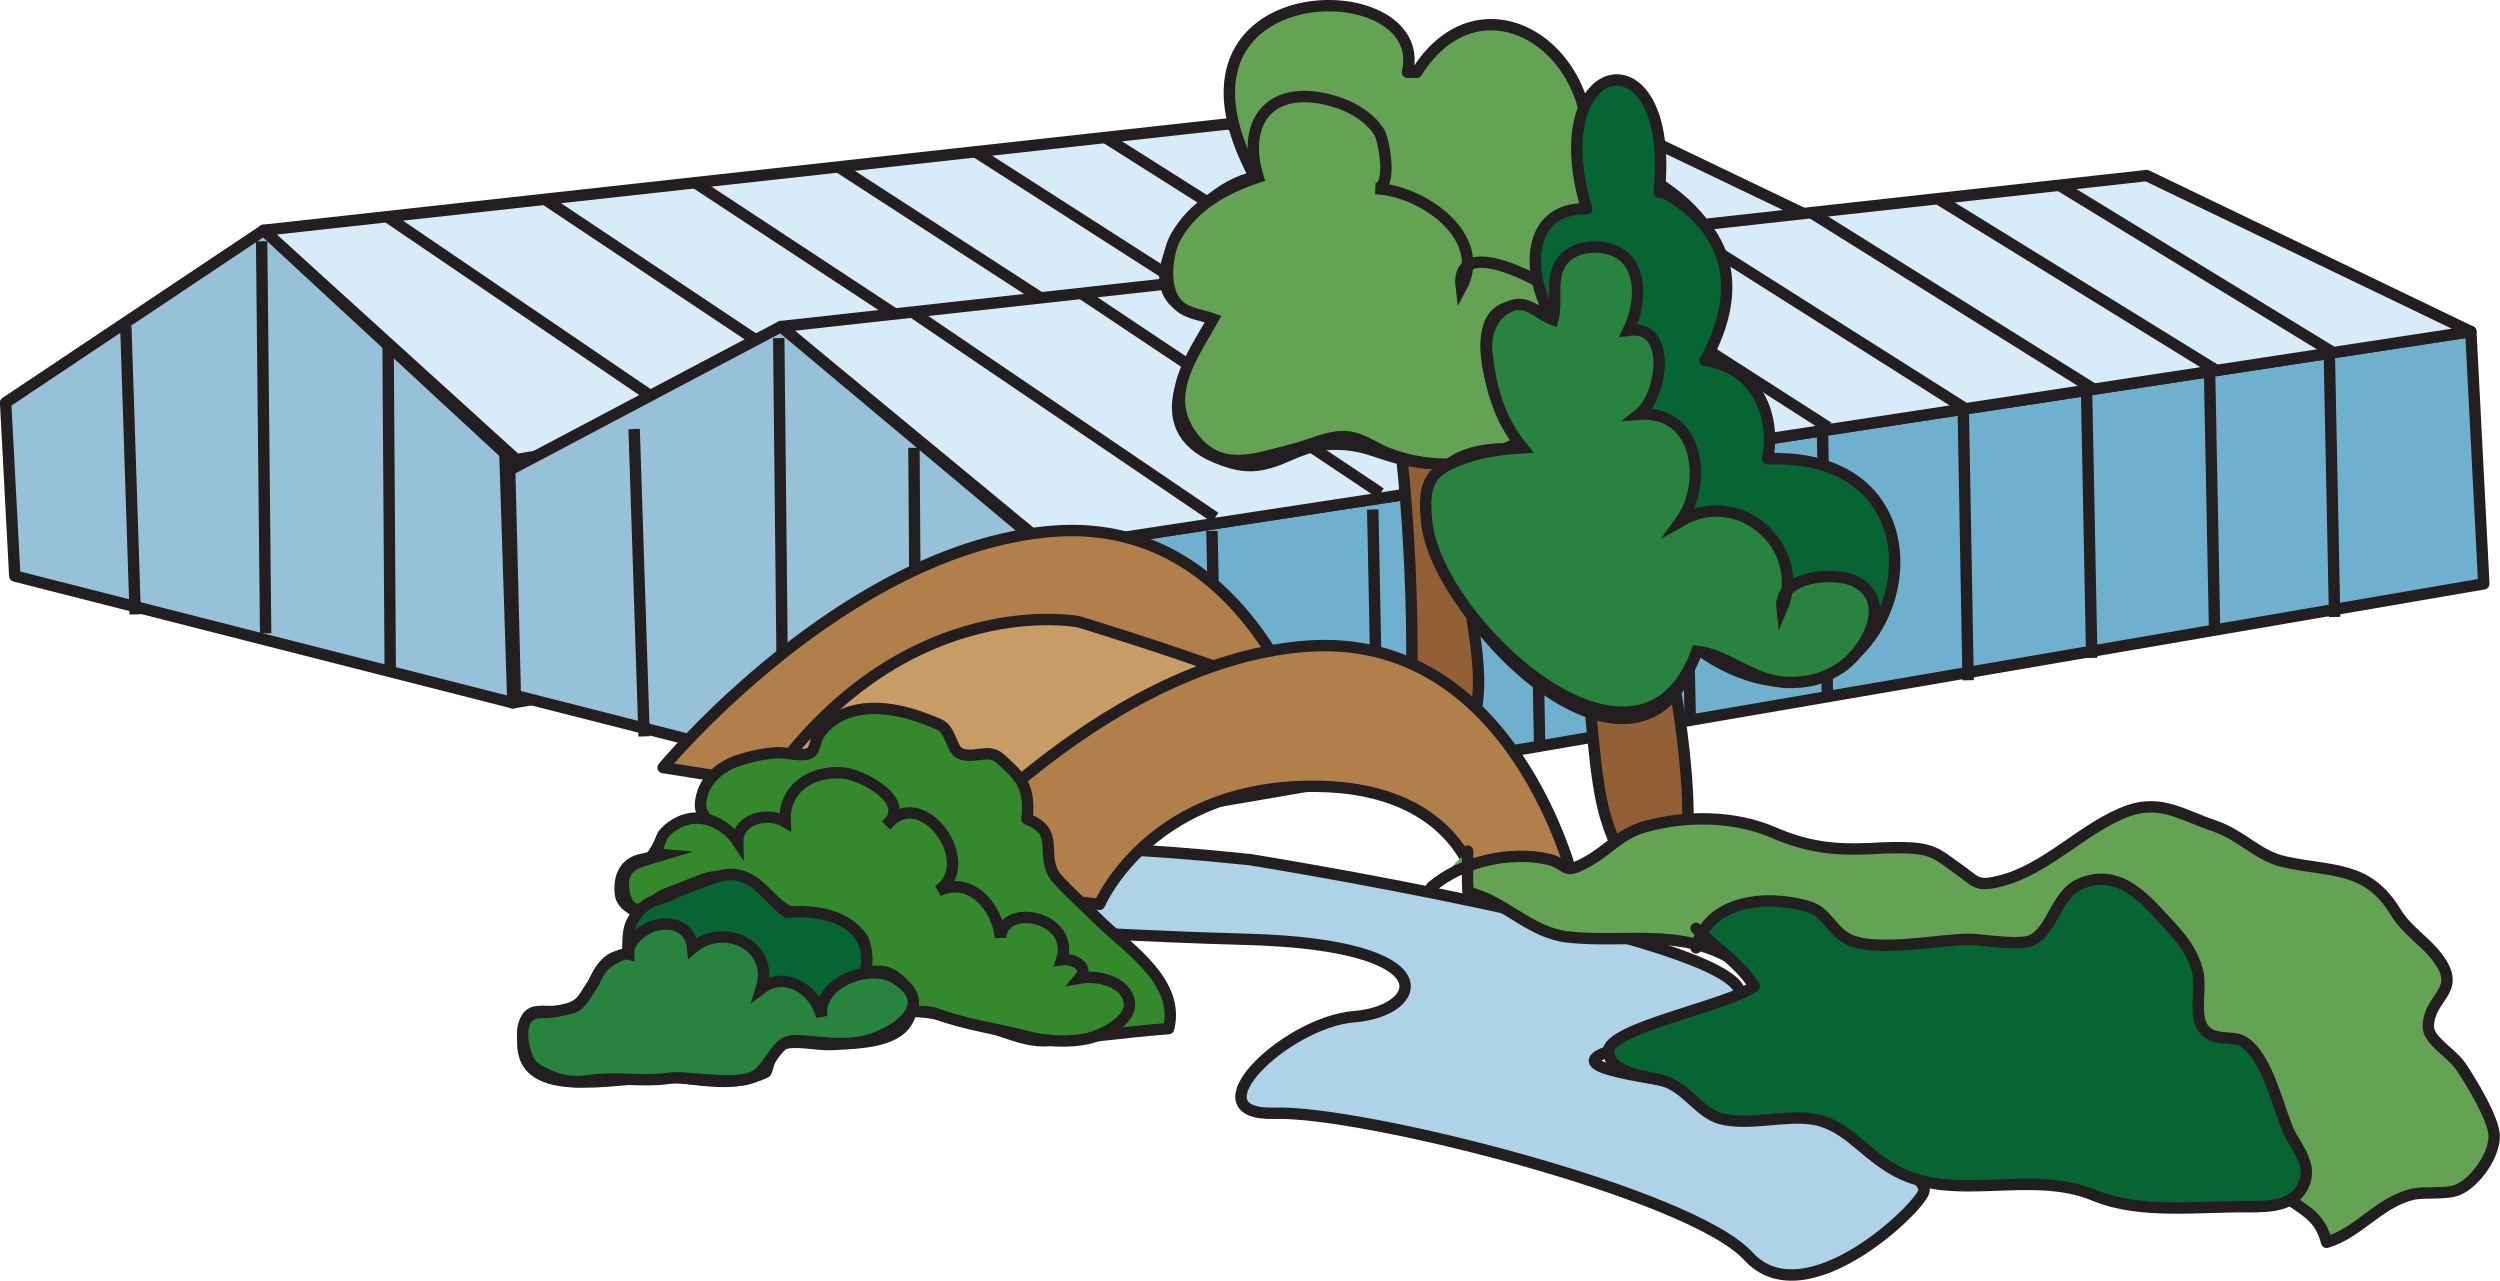 <?xml version="1.0" encoding="utf-8"?>
<!-- Generator: Adobe Illustrator 14.0.0, SVG Export Plug-In . SVG Version: 6.00 Build 43363)  -->
<!DOCTYPE svg PUBLIC "-//W3C//DTD SVG 1.1//EN" "http://www.w3.org/Graphics/SVG/1.1/DTD/svg11.dtd">
<svg version="1.1" id="Laag_1" xmlns="http://www.w3.org/2000/svg" xmlns:xlink="http://www.w3.org/1999/xlink" x="0px" y="0px"
	 width="12.517px" height="6.412px" viewBox="0 0 12.517 6.412" enable-background="new 0 0 12.517 6.412" xml:space="preserve">
<g>
	<g>
		<polygon fill="#6FB0CF" stroke="#231F20" stroke-width="0.057" stroke-linejoin="round" stroke-miterlimit="10" points="
			2.568,3.519 9.311,2.361 9.252,1.176 2.585,2.301 		"/>
		<polygon fill="#D7ECF8" stroke="#231F20" stroke-width="0.057" stroke-linejoin="round" stroke-miterlimit="10" points="
			9.252,1.176 7.729,0.446 1.32,1.153 2.585,2.301 		"/>
		<polygon fill="#96C1D8" stroke="#231F20" stroke-width="0.057" stroke-linejoin="round" stroke-miterlimit="10" points="
			0.028,2.016 0.074,2.884 2.568,3.519 2.528,2.27 1.32,1.153 		"/>
		<g>
			
				<line fill="#BCD9E9" stroke="#231F20" stroke-width="0.057" stroke-linejoin="round" stroke-miterlimit="10" x1="1.935" y1="1.083" x2="3.357" y2="2.05"/>
			
				<line fill="#BCD9E9" stroke="#231F20" stroke-width="0.057" stroke-linejoin="round" stroke-miterlimit="10" x1="2.727" y1="0.997" x2="4.134" y2="1.936"/>
			
				<line fill="#BCD9E9" stroke="#231F20" stroke-width="0.057" stroke-linejoin="round" stroke-miterlimit="10" x1="3.481" y1="0.915" x2="4.869" y2="1.828"/>
			
				<line fill="#BCD9E9" stroke="#231F20" stroke-width="0.057" stroke-linejoin="round" stroke-miterlimit="10" x1="4.198" y1="0.836" x2="5.569" y2="1.724"/>
			
				<line fill="#BCD9E9" stroke="#231F20" stroke-width="0.057" stroke-linejoin="round" stroke-miterlimit="10" x1="4.884" y1="0.76" x2="6.236" y2="1.626"/>
			
				<line fill="#BCD9E9" stroke="#231F20" stroke-width="0.057" stroke-linejoin="round" stroke-miterlimit="10" x1="5.535" y1="0.689" x2="6.871" y2="1.534"/>
			
				<line fill="#BCD9E9" stroke="#231F20" stroke-width="0.057" stroke-linejoin="round" stroke-miterlimit="10" x1="6.158" y1="0.622" x2="7.479" y2="1.444"/>
			
				<line fill="#BCD9E9" stroke="#231F20" stroke-width="0.057" stroke-linejoin="round" stroke-miterlimit="10" x1="6.754" y1="0.556" x2="8.057" y2="1.359"/>
			
				<line fill="#BCD9E9" stroke="#231F20" stroke-width="0.057" stroke-linejoin="round" stroke-miterlimit="10" x1="7.322" y1="0.494" x2="8.609" y2="1.278"/>
			
				<line fill="#B8DAEB" stroke="#231F20" stroke-width="0.057" stroke-linejoin="round" stroke-miterlimit="10" x1="3.344" y1="2.112" x2="3.367" y2="3.367"/>
			
				<line fill="#B8DAEB" stroke="#231F20" stroke-width="0.057" stroke-linejoin="round" stroke-miterlimit="10" x1="4.098" y1="2.012" x2="4.122" y2="3.265"/>
			
				<line fill="#B8DAEB" stroke="#231F20" stroke-width="0.057" stroke-linejoin="round" stroke-miterlimit="10" x1="4.856" y1="1.886" x2="4.882" y2="3.14"/>
			
				<line fill="#B8DAEB" stroke="#231F20" stroke-width="0.057" stroke-linejoin="round" stroke-miterlimit="10" x1="5.562" y1="1.754" x2="5.586" y2="3.007"/>
			
				<line fill="#B8DAEB" stroke="#231F20" stroke-width="0.057" stroke-linejoin="round" stroke-miterlimit="10" x1="6.209" y1="1.654" x2="6.232" y2="2.908"/>
			
				<line fill="#B8DAEB" stroke="#231F20" stroke-width="0.057" stroke-linejoin="round" stroke-miterlimit="10" x1="6.869" y1="1.559" x2="6.893" y2="2.813"/>
			
				<line fill="#B8DAEB" stroke="#231F20" stroke-width="0.057" stroke-linejoin="round" stroke-miterlimit="10" x1="7.447" y1="1.456" x2="7.471" y2="2.708"/>
			
				<line fill="#B8DAEB" stroke="#231F20" stroke-width="0.057" stroke-linejoin="round" stroke-miterlimit="10" x1="8.021" y1="1.325" x2="8.047" y2="2.579"/>
			
				<line fill="#B8DAEB" stroke="#231F20" stroke-width="0.057" stroke-linejoin="round" stroke-miterlimit="10" x1="8.588" y1="1.261" x2="8.611" y2="2.516"/>
			
				<line fill="#BCD9E9" stroke="#231F20" stroke-width="0.057" stroke-linejoin="round" stroke-miterlimit="10" x1="0.63" y1="1.634" x2="0.677" y2="3.076"/>
			
				<line fill="#BCD9E9" stroke="#231F20" stroke-width="0.057" stroke-linejoin="round" stroke-miterlimit="10" x1="1.31" y1="1.208" x2="1.33" y2="3.171"/>
			
				<line fill="#BCD9E9" stroke="#231F20" stroke-width="0.057" stroke-linejoin="round" stroke-miterlimit="10" x1="1.954" y1="3.375" x2="1.943" y2="1.721"/>
		</g>
	</g>
	<g>
		<polygon fill="#6FB0CF" stroke="#231F20" stroke-width="0.057" stroke-linejoin="round" stroke-miterlimit="10" points="
			5.242,4.16 12.436,2.923 12.371,1.66 5.257,2.747 		"/>
		<polygon fill="#D7ECF8" stroke="#231F20" stroke-width="0.057" stroke-linejoin="round" stroke-miterlimit="10" points="
			12.371,1.66 10.748,0.879 3.91,1.635 5.257,2.747 		"/>
		<polygon fill="#96C1D8" stroke="#231F20" stroke-width="0.057" stroke-linejoin="round" stroke-miterlimit="10" points="
			2.552,2.353 2.58,3.482 5.242,4.16 5.197,2.713 3.91,1.635 		"/>
		<g>
			
				<line fill="#BCD9E9" stroke="#231F20" stroke-width="0.057" stroke-linejoin="round" stroke-miterlimit="10" x1="4.566" y1="1.561" x2="6.084" y2="2.591"/>
			
				<line fill="#BCD9E9" stroke="#231F20" stroke-width="0.057" stroke-linejoin="round" stroke-miterlimit="10" x1="5.413" y1="1.468" x2="6.912" y2="2.469"/>
			
				<line fill="#BCD9E9" stroke="#231F20" stroke-width="0.057" stroke-linejoin="round" stroke-miterlimit="10" x1="6.217" y1="1.379" x2="7.697" y2="2.354"/>
			
				<line fill="#BCD9E9" stroke="#231F20" stroke-width="0.057" stroke-linejoin="round" stroke-miterlimit="10" x1="6.982" y1="1.296" x2="8.443" y2="2.245"/>
			
				<line fill="#BCD9E9" stroke="#231F20" stroke-width="0.057" stroke-linejoin="round" stroke-miterlimit="10" x1="7.713" y1="1.216" x2="9.154" y2="2.14"/>
			
				<line fill="#BCD9E9" stroke="#231F20" stroke-width="0.057" stroke-linejoin="round" stroke-miterlimit="10" x1="8.408" y1="1.14" x2="9.832" y2="2.041"/>
			
				<line fill="#BCD9E9" stroke="#231F20" stroke-width="0.057" stroke-linejoin="round" stroke-miterlimit="10" x1="9.072" y1="1.067" x2="10.479" y2="1.946"/>
			
				<line fill="#BCD9E9" stroke="#231F20" stroke-width="0.057" stroke-linejoin="round" stroke-miterlimit="10" x1="9.709" y1="0.999" x2="11.096" y2="1.854"/>
			
				<line fill="#BCD9E9" stroke="#231F20" stroke-width="0.057" stroke-linejoin="round" stroke-miterlimit="10" x1="10.316" y1="0.931" x2="11.686" y2="1.768"/>
			
				<line fill="#B8DAEB" stroke="#231F20" stroke-width="0.057" stroke-linejoin="round" stroke-miterlimit="10" x1="6.068" y1="2.658" x2="6.096" y2="3.996"/>
			
				<line fill="#B8DAEB" stroke="#231F20" stroke-width="0.057" stroke-linejoin="round" stroke-miterlimit="10" x1="6.873" y1="2.551" x2="6.9" y2="3.89"/>
			
				<line fill="#B8DAEB" stroke="#231F20" stroke-width="0.057" stroke-linejoin="round" stroke-miterlimit="10" x1="7.684" y1="2.417" x2="7.709" y2="3.753"/>
			
				<line fill="#B8DAEB" stroke="#231F20" stroke-width="0.057" stroke-linejoin="round" stroke-miterlimit="10" x1="8.436" y1="2.277" x2="8.463" y2="3.615"/>
			
				<line fill="#B8DAEB" stroke="#231F20" stroke-width="0.057" stroke-linejoin="round" stroke-miterlimit="10" x1="9.125" y1="2.169" x2="9.15" y2="3.507"/>
			
				<line fill="#B8DAEB" stroke="#231F20" stroke-width="0.057" stroke-linejoin="round" stroke-miterlimit="10" x1="9.83" y1="2.068" x2="9.854" y2="3.406"/>
			
				<line fill="#B8DAEB" stroke="#231F20" stroke-width="0.057" stroke-linejoin="round" stroke-miterlimit="10" x1="10.447" y1="1.958" x2="10.473" y2="3.294"/>
			
				<line fill="#B8DAEB" stroke="#231F20" stroke-width="0.057" stroke-linejoin="round" stroke-miterlimit="10" x1="11.062" y1="1.817" x2="11.088" y2="3.156"/>
			
				<line fill="#B8DAEB" stroke="#231F20" stroke-width="0.057" stroke-linejoin="round" stroke-miterlimit="10" x1="11.662" y1="1.75" x2="11.689" y2="3.089"/>
			
				<line fill="#BCD9E9" stroke="#231F20" stroke-width="0.057" stroke-linejoin="round" stroke-miterlimit="10" x1="3.175" y1="2.148" x2="3.225" y2="3.687"/>
			
				<line fill="#BCD9E9" stroke="#231F20" stroke-width="0.057" stroke-linejoin="round" stroke-miterlimit="10" x1="3.899" y1="1.693" x2="3.921" y2="3.787"/>
			
				<line fill="#BCD9E9" stroke="#231F20" stroke-width="0.057" stroke-linejoin="round" stroke-miterlimit="10" x1="4.588" y1="4.003" x2="4.576" y2="2.242"/>
		</g>
	</g>
</g>
<g>
	<g>
		
			<path fill="#935F35" stroke="#231F20" stroke-width="0.057" stroke-linecap="round" stroke-linejoin="round" stroke-miterlimit="10" d="
			M6.914,1.612C7.049,2.228,7.096,3.121,7.055,3.75c0.564,0.096,0.277-0.691,0.26-1.021c-0.01-0.204,0.039-1.489-0.4-1.027"/>
		
			<path fill="#64A254" stroke="#231F20" stroke-width="0.057" stroke-linecap="round" stroke-linejoin="round" stroke-miterlimit="10" d="
			M7.047,0.361c0.123-0.512-1.32-0.503-0.764,0.526C5.94,0.952,5.564,1.577,6.104,1.575C5.91,1.854,5.729,2.191,6.164,2.317
			c0.197,0.058,0.299-0.078,0.471-0.091c0.223-0.016,0.27,0.071,0.504,0.092c0.25,0.022,0.318-0.069,0.502-0.112
			c0.059-0.015,0.064-0.116,0.166-0.137c0.07-0.016,0.184,0.083,0.27,0.078C8.377,2.13,8.861,2.003,8.393,1.625
			c0.562-0.254-0.066-0.833-0.445-0.823c0.061-0.576-0.539-0.945-0.855-0.44H7.047z"/>
	</g>
	<path fill="#64A254" stroke="#231F20" stroke-width="0.057" stroke-miterlimit="10" d="M5.888,1.184
		c0.091-0.159,0.247-0.242,0.411-0.297C6.217,0.622,6.348,0.431,6.637,0.496c0.1,0.022,0.213,0.076,0.27,0.168
		c0.021,0.036,0.07,0.284-0.021,0.28C7.123,0.953,7.453,1.187,7.316,1.44C7.279,1.152,7.775,1.433,7.84,1.501
		C7.713,1.286,8.107,1.29,8.221,1.348c0.094,0.05,0.105,0.109,0.145,0.19c0.039,0.075,0.078,0.09,0.145,0.159
		c0.176,0.188,0.043,0.32-0.145,0.396c-0.078,0.031-0.158,0.061-0.24,0.032c-0.023-0.152-0.139-0.444-0.34-0.312
		C7.717,1.859,7.721,2,7.707,2.073c-0.018,0.123-0.16,0.169-0.264,0.213c-0.146,0.063-0.352,0.041-0.5-0.019
		c-0.078-0.032-0.141-0.086-0.23-0.081C6.633,2.19,6.541,2.235,6.467,2.252C6.283,2.299,6.104,2.371,5.968,2.183
		C5.819,1.981,5.969,1.784,6.074,1.597c-0.082-0.029-0.17-0.026-0.211-0.125C5.831,1.389,5.846,1.258,5.888,1.184z"/>
</g>
<g>
	<g>
		
			<path fill="#935F35" stroke="#231F20" stroke-width="0.057" stroke-linecap="round" stroke-linejoin="round" stroke-miterlimit="10" d="
			M7.949,3.421c0.018,0.105,0.031,0.477,0.09,0.67c0.09,0.299,0.262,0.51,0.402,0.09C8.479,4.07,8.404,3.437,8.354,3.33
			C8.23,3.054,7.838,2.933,7.949,3.376"/>
		
			<path fill="#066532" stroke="#231F20" stroke-width="0.057" stroke-linecap="round" stroke-linejoin="round" stroke-miterlimit="10" d="
			M8.307,0.963c0.086-0.824-0.598-0.697-0.363,0.082C7.631,1.04,7.646,1.385,7.768,1.583C7.256,1.344,7.453,2.058,7.633,2.25
			c-1.34-0.104,0.512,2.206,0.861,0.995C9.457,3.935,9.971,2.257,8.85,2.297C8.896,2.06,8.775,1.835,8.537,1.805
			c0.383-0.7-0.391-0.896-0.184-0.842H8.307z"/>
	</g>
	<path fill="#27833E" stroke="#231F20" stroke-width="0.057" stroke-miterlimit="10" d="M7.803,1.338
		C7.838,1.259,7.928,1.23,8.01,1.238C8.229,1.258,8.229,1.5,8.154,1.653c0.223-0.03,0.168,0.331,0.053,0.421
		c0.303-0.021,0.342,0.35,0.209,0.534c0.301-0.173,0.633,0.141,0.506,0.438C8.904,2.881,9.188,2.859,9.291,2.912
		c0.195,0.1,0.047,0.361-0.09,0.441C9.119,3.402,9.053,3.417,8.953,3.417C8.775,3.414,8.652,3.277,8.496,3.261
		C8.205,4.052,7.193,3.113,7.143,2.612C7.131,2.48,7.131,2.384,7.256,2.325c0.113-0.056,0.238-0.076,0.367-0.083
		c-0.121-0.151-0.16-0.298-0.18-0.489c-0.006-0.08,0.027-0.172,0.102-0.212C7.643,1.49,7.693,1.57,7.775,1.6
		C7.797,1.518,7.768,1.413,7.803,1.338z"/>
</g>
<path fill="#AED3E7" stroke="#231F20" stroke-width="0.057" stroke-linejoin="round" stroke-miterlimit="10" d="M6.258,4.304
	c0,0,2.234,0.359,2.439,0.633c0.209,0.277-1.379,0.318-0.383,0.469c0.992,0.152,1.32,0.484,1.32,0.553s-0.592,0.648-0.881,0.33
	c-0.289-0.316-1.943-0.73-2.371-0.715c-0.429,0.012,0.055-0.457,0.4-0.484c0.344-0.027,0.48-0.359-0.539-0.387
	C5.224,4.675,4.382,4.593,4.382,4.593S4.024,4.07,6.258,4.304z"/>
<g>
	<path fill="#B17F49" stroke="#231F20" stroke-width="0.057" stroke-linejoin="round" stroke-miterlimit="10" d="M3.32,3.843
		l0.687,0.109c0,0,0.467-0.797,1.237-0.824c0.77-0.027,0.879,0.715,0.879,0.715h0.494c0,0-0.303-1.265-1.347-1.183
		C4.228,2.744,3.32,3.843,3.32,3.843z"/>
	<path fill="#C89C65" stroke="#231F20" stroke-width="0.057" stroke-linejoin="round" stroke-miterlimit="10" d="M3.877,3.876
		L5.34,4.433c0,0,0.144-0.906,0.99-0.846C7.174,3.65,5.4,3.113,5.4,3.113S4.557,2.949,3.877,3.876z"/>
	<path fill="#B17F49" stroke="#231F20" stroke-width="0.057" stroke-linejoin="round" stroke-miterlimit="10" d="M4.584,4.419
		l0.921,0.109c0,0,0.239-0.564,1.009-0.59c0.77-0.029,0.873,0.48,0.873,0.48h0.494c0,0-0.301-1.264-1.346-1.182
		S4.584,4.419,4.584,4.419z"/>
</g>
<g>
	<g>
		
			<path fill="#35892D" stroke="#231F20" stroke-width="0.057" stroke-linecap="round" stroke-linejoin="round" stroke-miterlimit="10" d="
			M4.7,5.078c0.004,0,0.006,0,0.009,0c0.042,0.008,0.088,0.004,0.128,0.02c0.041,0.016,0.079,0.031,0.122,0.047
			C5.053,5.173,5.146,5.218,5.248,5.21C5.443,5.195,5.631,5.167,5.851,5.15c0.061-0.242-0.22-0.412-0.354-0.549
			C5.457,4.562,5.298,4.414,5.279,4.382C5.21,4.271,5.309,4.164,5.142,4.101C5.16,3.937,5.107,3.886,5.005,3.796
			c-0.057-0.051-0.138,0.008-0.2-0.025C4.762,3.75,4.762,3.656,4.704,3.628C4.573,3.57,4.413,3.523,4.271,3.56
			C4.2,3.578,4.134,3.621,4.096,3.685C4.081,3.71,4.081,3.755,4.057,3.769c-0.035,0.023-0.127-0.004-0.17,0
			c-0.068,0.004-0.139,0.02-0.203,0.043C3.62,3.835,3.558,3.882,3.529,3.943C3.516,3.968,3.506,4.007,3.507,4.037
			c0.002,0.031,0.028,0.053,0.032,0.082c-0.055-0.012-0.103-0.01-0.152,0.014C3.328,4.162,3.32,4.195,3.289,4.246
			C3.254,4.306,3.261,4.289,3.193,4.308C3.124,4.332,3.099,4.394,3.106,4.472c0.007,0.09,0.148,0.109,0.211,0.156
			c0.114,0.09,0.236,0.211,0.386,0.277C3.84,4.968,4.03,4.951,4.17,4.99c0.096,0.027,0.195,0.041,0.293,0.057
			C4.541,5.058,4.621,5.064,4.7,5.078z"/>
		<path fill="#35892D" stroke="#231F20" stroke-width="0.057" stroke-miterlimit="10" d="M3.694,4.214
			c-0.002-0.117,0.153-0.15,0.237-0.1c-0.008-0.166,0.13-0.256,0.287-0.244C4.31,3.875,4.575,4.011,4.438,4.132
			C4.613,3.917,4.905,4.32,4.698,4.46c0.166-0.078,0.296,0.086,0.311,0.234c0.014-0.18,0.375-0.104,0.307,0.111
			c0.055-0.008,0.14,0.033,0.09,0.092C5.49,4.882,5.637,4.91,5.654,5.017C5.67,5.109,5.514,5.187,5.44,5.201
			c-0.087,0.018-0.204,0.014-0.292-0.01C4.997,5.152,4.834,5.13,4.688,5.076c-0.039-0.014-0.075-0.01-0.116-0.012
			c0.003-0.041-0.017-0.08-0.035-0.115C4.517,4.914,4.478,4.88,4.44,4.869C4.418,4.861,4.396,4.865,4.371,4.863
			C4.337,4.857,4.34,4.851,4.337,4.82C4.332,4.775,4.342,4.726,4.31,4.687C4.275,4.644,4.2,4.601,4.146,4.587
			C4.091,4.57,4.033,4.578,3.975,4.57C3.918,4.56,3.867,4.498,3.822,4.462C3.777,4.425,3.738,4.394,3.679,4.39
			c-0.062-0.004-0.11-0.006-0.166,0.016c-0.061,0.023-0.118,0.047-0.18,0.07C3.288,4.492,3.229,4.56,3.185,4.552
			c-0.057-0.01-0.073-0.113-0.061-0.158c0.02-0.07,0.088-0.082,0.154-0.102c-0.001,0,0.034-0.102,0.042-0.113
			c0.03-0.037,0.077-0.068,0.125-0.078C3.538,4.078,3.643,4.136,3.694,4.214z"/>
	</g>
	<g>
		
			<path fill="#066532" stroke="#231F20" stroke-width="0.057" stroke-linecap="round" stroke-linejoin="round" stroke-miterlimit="10" d="
			M3.941,4.568C3.86,4.511,3.801,4.404,3.697,4.382c-0.056-0.012-0.099,0.006-0.15,0.023C3.482,4.429,3.421,4.449,3.358,4.48
			C3.33,4.494,3.301,4.5,3.271,4.511c-0.045,0.016-0.09,0.066-0.109,0.109C3.137,4.673,3.149,4.73,3.14,4.785
			c-0.156-0.012-0.147,0.18-0.252,0.246C2.741,5.125,2.612,4.96,2.618,5.23C2.625,5.535,3.161,5.371,3.39,5.394
			c0.178,0.02,0.296,0.043,0.443-0.025C3.845,5.363,3.852,5.257,3.914,5.23c0.058-0.027,0.184,0.004,0.249,0
			C4.271,5.222,4.48,5.226,4.542,5.113c0.081-0.145-0.058-0.262-0.21-0.246C4.388,4.625,4.141,4.546,3.941,4.568z"/>
		<path fill="#27833E" stroke="#231F20" stroke-width="0.057" stroke-miterlimit="10" d="M3.468,4.746
			c0.16-0.133,0.411-0.008,0.344,0.203c0.118-0.09,0.27,0.004,0.302,0.141C4.092,4.917,4.352,4.824,4.475,4.894
			c0.242,0.141-0.021,0.299-0.169,0.324c-0.093,0.014-0.17,0.004-0.262-0.004C3.997,5.21,3.95,5.203,3.914,5.234
			c-0.054,0.047-0.08,0.131-0.148,0.16C3.699,5.421,3.601,5.41,3.531,5.406C3.466,5.404,3.404,5.39,3.34,5.4
			C3.213,5.417,3.08,5.39,2.95,5.41c-0.056,0.01-0.125,0.006-0.179-0.016c-0.046-0.02-0.106-0.043-0.126-0.088
			c-0.036-0.08-0.06-0.244,0.071-0.236c0.053,0,0.1-0.012,0.151-0.025c0.043-0.014,0.066-0.068,0.094-0.107
			C2.985,4.902,3,4.851,3.033,4.828c0.021-0.02,0.084-0.059,0.114-0.051C3.144,4.714,3.207,4.662,3.261,4.64
			C3.354,4.605,3.458,4.636,3.468,4.746z"/>
	</g>
</g>
<path fill="#64A254" stroke="#231F20" stroke-width="0.057" stroke-linecap="round" stroke-linejoin="round" stroke-miterlimit="10" d="
	M7.168,4.441c0.15-0.129,0.4-0.184,0.592-0.137c0.094,0.027,0.066,0.078,0.184,0.012C8.059,4.253,8.107,4.175,8.24,4.138
	c0.207-0.057,0.449-0.053,0.641,0.031c0.168,0.072,0.301,0.088,0.48,0.08c0.07-0.004,0.152-0.008,0.223-0.002
	c0.111,0.01,0.141,0.049,0.221,0.104c0.088,0.061,0.088,0.09,0.201,0.062c0.24-0.055,0.43-0.277,0.654-0.355
	c0.162-0.055,0.271,0.025,0.424,0.076c0.145,0.049,0.221,0.154,0.359,0.182c0.234,0.051,0.41,0.018,0.551,0.25
	c0.059,0.098,0.156,0.15,0.217,0.238c0.115,0.16-0.049,0.184-0.053,0.334c0,0.074,0.111,0.127,0.164,0.203
	c0.047,0.07,0.164,0.26,0.166,0.346c0.002,0.094-0.092,0.232-0.182,0.27c-0.062,0.025-0.16,0.008-0.229,0.023
	c-0.17,0.043-0.266,0.191-0.428,0.24c-0.029-0.111-0.084-0.146-0.18-0.209c-0.262-0.168-0.58-0.389-0.879-0.484
	c-0.211-0.07-0.266-0.062-0.43,0.066C9.955,5.757,9.793,5.71,9.535,5.656C9.311,5.609,8.934,5.457,8.854,5.216
	C8.787,5.027,8.875,4.921,8.676,4.804c-0.271-0.16-0.539-0.08-0.83-0.113C7.654,4.667,7.529,4.507,7.35,4.468
	C7.346,4.4,7.348,4.332,7.348,4.261"/>
<path fill="#066532" stroke="#231F20" stroke-width="0.057" stroke-linecap="round" stroke-linejoin="round" stroke-miterlimit="10" d="
	M8.492,4.746c0.059-0.238,0.346-0.27,0.561-0.207C9.15,4.566,9.17,4.666,9.264,4.707c0.145,0.061,0.445-0.004,0.598-0.004
	c0.059,0,0.252,0.035,0.312,0.004c0.111-0.055,0.117-0.242,0.26-0.289c0.189-0.066,0.314,0.092,0.428,0.215
	c0.068,0.074,0.115,0.135,0.141,0.23c0.02,0.078-0.018,0.215,0.025,0.281c0.053,0.078,0.146,0.035,0.205,0.072
	c0.121,0.076,0.172,0.33,0.227,0.451c0.027,0.061,0.113,0.154,0.08,0.25c-0.041,0.117-0.158,0.125-0.279,0.125
	c-0.242-0.004-0.539,0.039-0.77-0.055c-0.332-0.141-0.727,0.049-1.027-0.141C9.314,5.755,9.229,5.619,9.061,5.601
	c-0.135-0.016-0.312,0.035-0.445,0C8.51,5.572,8.451,5.457,8.344,5.417C8.275,5.39,8.066,5.386,8.053,5.267
	c-0.012-0.119,0.611-0.234,0.73-0.33C8.709,4.822,8.588,4.744,8.492,4.648"/>
</svg>
